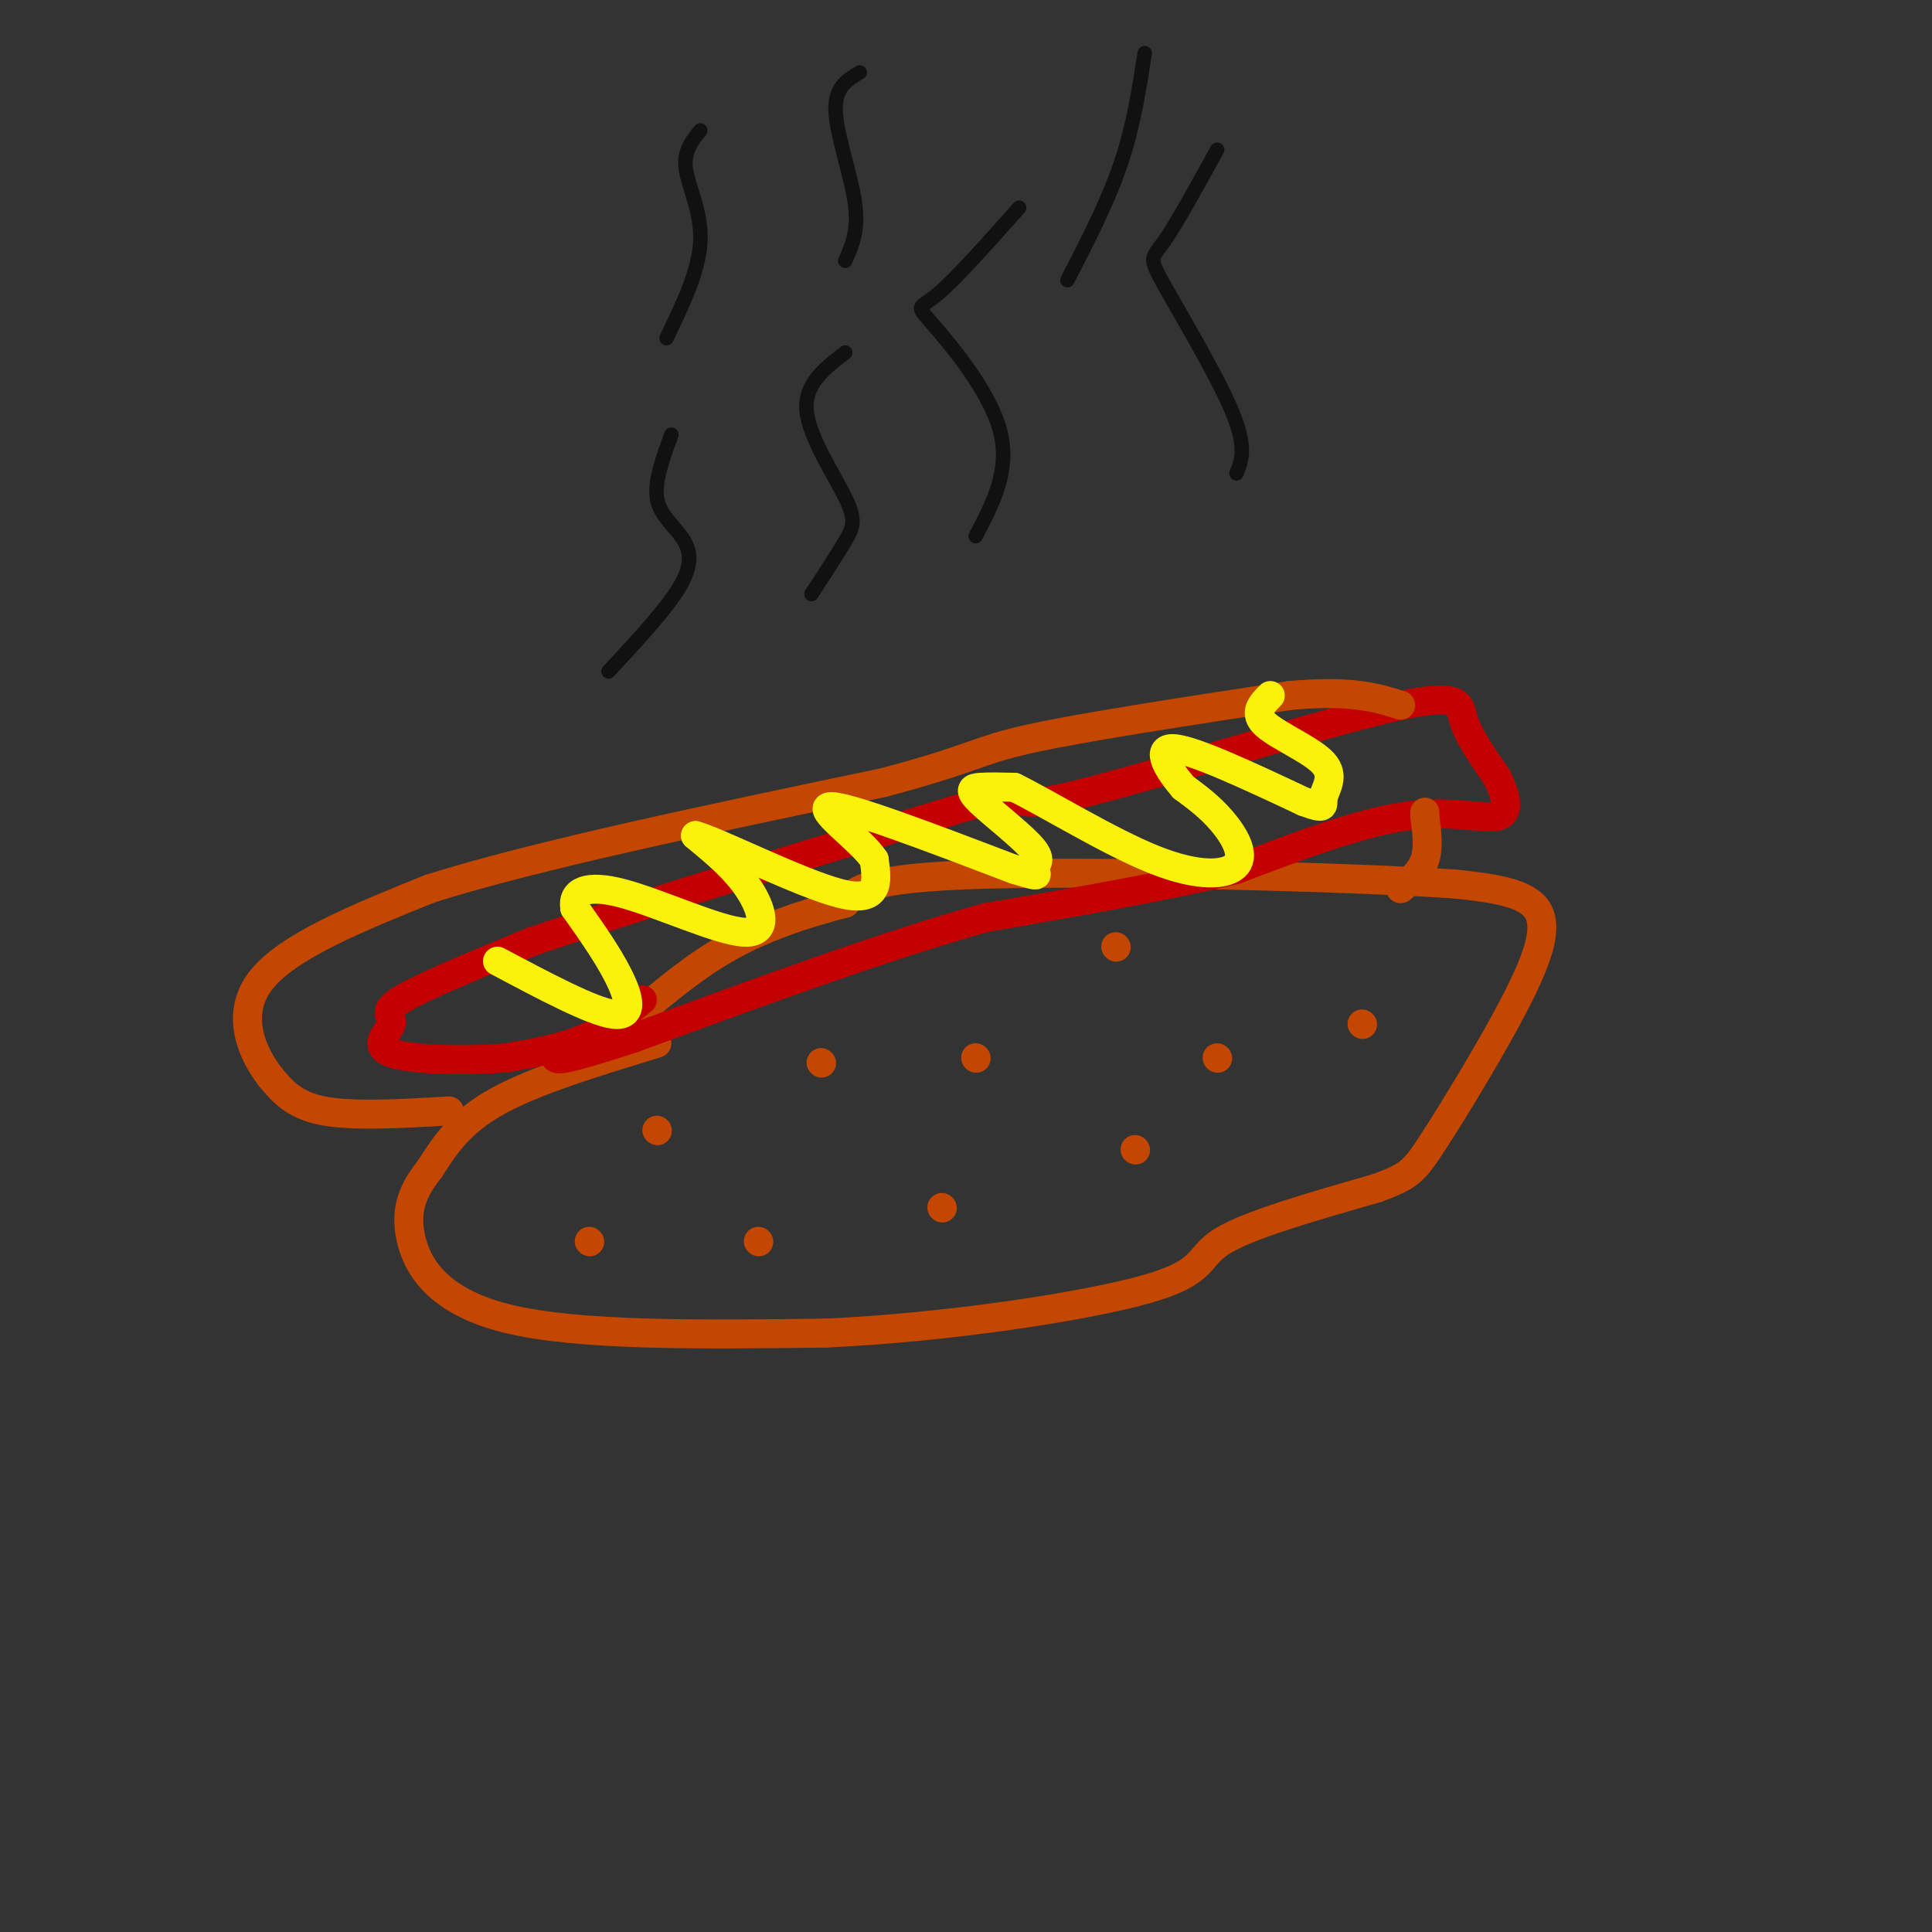 <svg viewBox='0 0 400 400' version='1.1' xmlns='http://www.w3.org/2000/svg' xmlns:xlink='http://www.w3.org/1999/xlink'><rect x="0" y="0" width="400" height="400" fill="#333333" stroke="none"/><g fill='none' stroke='rgb(195,71,1)' stroke-width='6' stroke-linecap='round' stroke-linejoin='round'><path d='M136,216c-12.583,3.833 -25.167,7.667 -33,12c-7.833,4.333 -10.917,9.167 -14,14'/><path d='M89,242c-3.476,4.357 -5.167,8.250 -4,14c1.167,5.750 5.190,13.357 20,17c14.810,3.643 40.405,3.321 66,3'/><path d='M171,276c24.571,-1.107 53.000,-5.375 66,-9c13.000,-3.625 10.571,-6.607 16,-10c5.429,-3.393 18.714,-7.196 32,-11'/><path d='M285,246c6.756,-2.496 7.646,-3.236 12,-10c4.354,-6.764 12.172,-19.552 17,-29c4.828,-9.448 6.665,-15.557 4,-19c-2.665,-3.443 -9.833,-4.222 -17,-5'/><path d='M301,183c-22.911,-1.489 -71.689,-2.711 -97,-2c-25.311,0.711 -27.156,3.356 -29,6'/><path d='M175,187c-9.000,2.311 -17.000,5.089 -24,9c-7.000,3.911 -13.000,8.956 -19,14'/><path d='M132,210c-3.500,3.167 -2.750,4.083 -2,5'/></g>
<g fill='none' stroke='rgb(195,1,1)' stroke-width='6' stroke-linecap='round' stroke-linejoin='round'><path d='M133,207c-3.667,3.000 -7.333,6.000 -12,8c-4.667,2.000 -10.333,3.000 -16,4'/><path d='M105,219c-7.965,0.715 -19.877,0.501 -24,-1c-4.123,-1.501 -0.456,-4.289 0,-6c0.456,-1.711 -2.298,-2.346 2,-5c4.298,-2.654 15.649,-7.327 27,-12'/><path d='M110,195c19.500,-6.667 54.750,-17.333 90,-28'/><path d='M200,167c14.989,-3.700 7.461,1.049 21,-2c13.539,-3.049 48.145,-13.898 65,-18c16.855,-4.102 15.959,-1.458 17,2c1.041,3.458 4.021,7.729 7,12'/><path d='M310,161c1.798,3.798 2.792,7.292 0,8c-2.792,0.708 -9.369,-1.369 -19,0c-9.631,1.369 -22.315,6.185 -35,11'/><path d='M256,180c-14.500,3.500 -33.250,6.750 -52,10'/><path d='M204,190c-20.833,5.833 -46.917,15.417 -73,25'/><path d='M131,215c-14.833,4.833 -15.417,4.417 -16,4'/></g>
<g fill='none' stroke='rgb(195,71,1)' stroke-width='6' stroke-linecap='round' stroke-linejoin='round'><path d='M93,230c-9.917,0.583 -19.833,1.167 -26,0c-6.167,-1.167 -8.583,-4.083 -11,-7'/><path d='M56,223c-3.711,-4.689 -7.489,-12.911 -2,-20c5.489,-7.089 20.244,-13.044 35,-19'/><path d='M89,184c21.500,-6.833 57.750,-14.417 94,-22'/><path d='M183,162c18.889,-5.022 19.111,-6.578 30,-9c10.889,-2.422 32.444,-5.711 54,-9'/><path d='M267,144c12.833,-1.167 17.917,0.417 23,2'/><path d='M290,184c2.083,-1.750 4.167,-3.500 5,-6c0.833,-2.500 0.417,-5.750 0,-9'/><path d='M295,169c0.000,-1.500 0.000,-0.750 0,0'/></g>
<g fill='none' stroke='rgb(251,242,11)' stroke-width='6' stroke-linecap='round' stroke-linejoin='round'><path d='M103,199c9.822,5.222 19.644,10.444 24,11c4.356,0.556 3.244,-3.556 1,-8c-2.244,-4.444 -5.622,-9.222 -9,-14'/><path d='M119,188c-0.592,-3.439 2.429,-5.035 10,-3c7.571,2.035 19.692,7.702 25,8c5.308,0.298 3.802,-4.772 1,-9c-2.802,-4.228 -6.901,-7.614 -11,-11'/><path d='M144,173c4.644,1.267 21.756,9.933 30,12c8.244,2.067 7.622,-2.467 7,-7'/><path d='M181,178c-2.600,-4.111 -12.600,-10.889 -9,-11c3.600,-0.111 20.800,6.444 38,13'/><path d='M210,180c6.612,2.104 4.142,0.865 4,0c-0.142,-0.865 2.044,-1.356 0,-4c-2.044,-2.644 -8.320,-7.443 -11,-10c-2.680,-2.557 -1.766,-2.874 0,-3c1.766,-0.126 4.383,-0.063 7,0'/><path d='M210,163c6.598,3.215 19.593,11.254 29,15c9.407,3.746 15.225,3.201 17,1c1.775,-2.201 -0.493,-6.057 -3,-9c-2.507,-2.943 -5.254,-4.971 -8,-7'/><path d='M245,163c-2.889,-3.356 -6.111,-8.244 -2,-8c4.111,0.244 15.556,5.622 27,11'/><path d='M270,166c4.888,1.791 3.609,0.769 4,-1c0.391,-1.769 2.451,-4.284 0,-7c-2.451,-2.716 -9.415,-5.633 -12,-8c-2.585,-2.367 -0.793,-4.183 1,-6'/></g>
<g fill='none' stroke='rgb(195,71,1)' stroke-width='6' stroke-linecap='round' stroke-linejoin='round'><path d='M122,257c0.000,0.000 0.100,0.100 0.1,0.1'/><path d='M157,257c0.000,0.000 0.100,0.100 0.1,0.1'/><path d='M136,234c0.000,0.000 0.100,0.100 0.1,0.1'/><path d='M195,250c0.000,0.000 0.100,0.100 0.1,0.1'/><path d='M170,220c0.000,0.000 0.100,0.100 0.1,0.1'/><path d='M235,238c0.000,0.000 0.100,0.100 0.1,0.1'/><path d='M202,219c0.000,0.000 0.100,0.100 0.1,0.1'/><path d='M252,219c0.000,0.000 0.100,0.100 0.1,0.1'/><path d='M231,196c0.000,0.000 0.100,0.100 0.1,0.1'/><path d='M282,212c0.000,0.000 0.100,0.100 0.1,0.1'/></g>
<g fill='none' stroke='rgb(17,17,17)' stroke-width='3' stroke-linecap='round' stroke-linejoin='round'><path d='M126,139c6.173,-6.637 12.345,-13.274 15,-18c2.655,-4.726 1.792,-7.542 0,-10c-1.792,-2.458 -4.512,-4.560 -5,-8c-0.488,-3.440 1.256,-8.220 3,-13'/><path d='M168,123c2.673,-4.095 5.345,-8.190 7,-11c1.655,-2.810 2.292,-4.333 0,-9c-2.292,-4.667 -7.512,-12.476 -8,-18c-0.488,-5.524 3.756,-8.762 8,-12'/><path d='M202,111c3.625,-6.881 7.250,-13.762 5,-22c-2.250,-8.238 -10.375,-17.833 -14,-22c-3.625,-4.167 -2.750,-2.905 1,-6c3.750,-3.095 10.375,-10.548 17,-18'/><path d='M256,98c1.095,-2.708 2.190,-5.417 -1,-13c-3.190,-7.583 -10.667,-20.042 -14,-26c-3.333,-5.958 -2.524,-5.417 0,-9c2.524,-3.583 6.762,-11.292 11,-19'/><path d='M138,70c3.356,-6.956 6.711,-13.911 7,-20c0.289,-6.089 -2.489,-11.311 -3,-15c-0.511,-3.689 1.244,-5.844 3,-8'/><path d='M175,54c1.400,-3.133 2.800,-6.267 2,-12c-0.800,-5.733 -3.800,-14.067 -4,-19c-0.200,-4.933 2.400,-6.467 5,-8'/><path d='M221,58c4.167,-8.083 8.333,-16.167 11,-24c2.667,-7.833 3.833,-15.417 5,-23'/></g>
</svg>